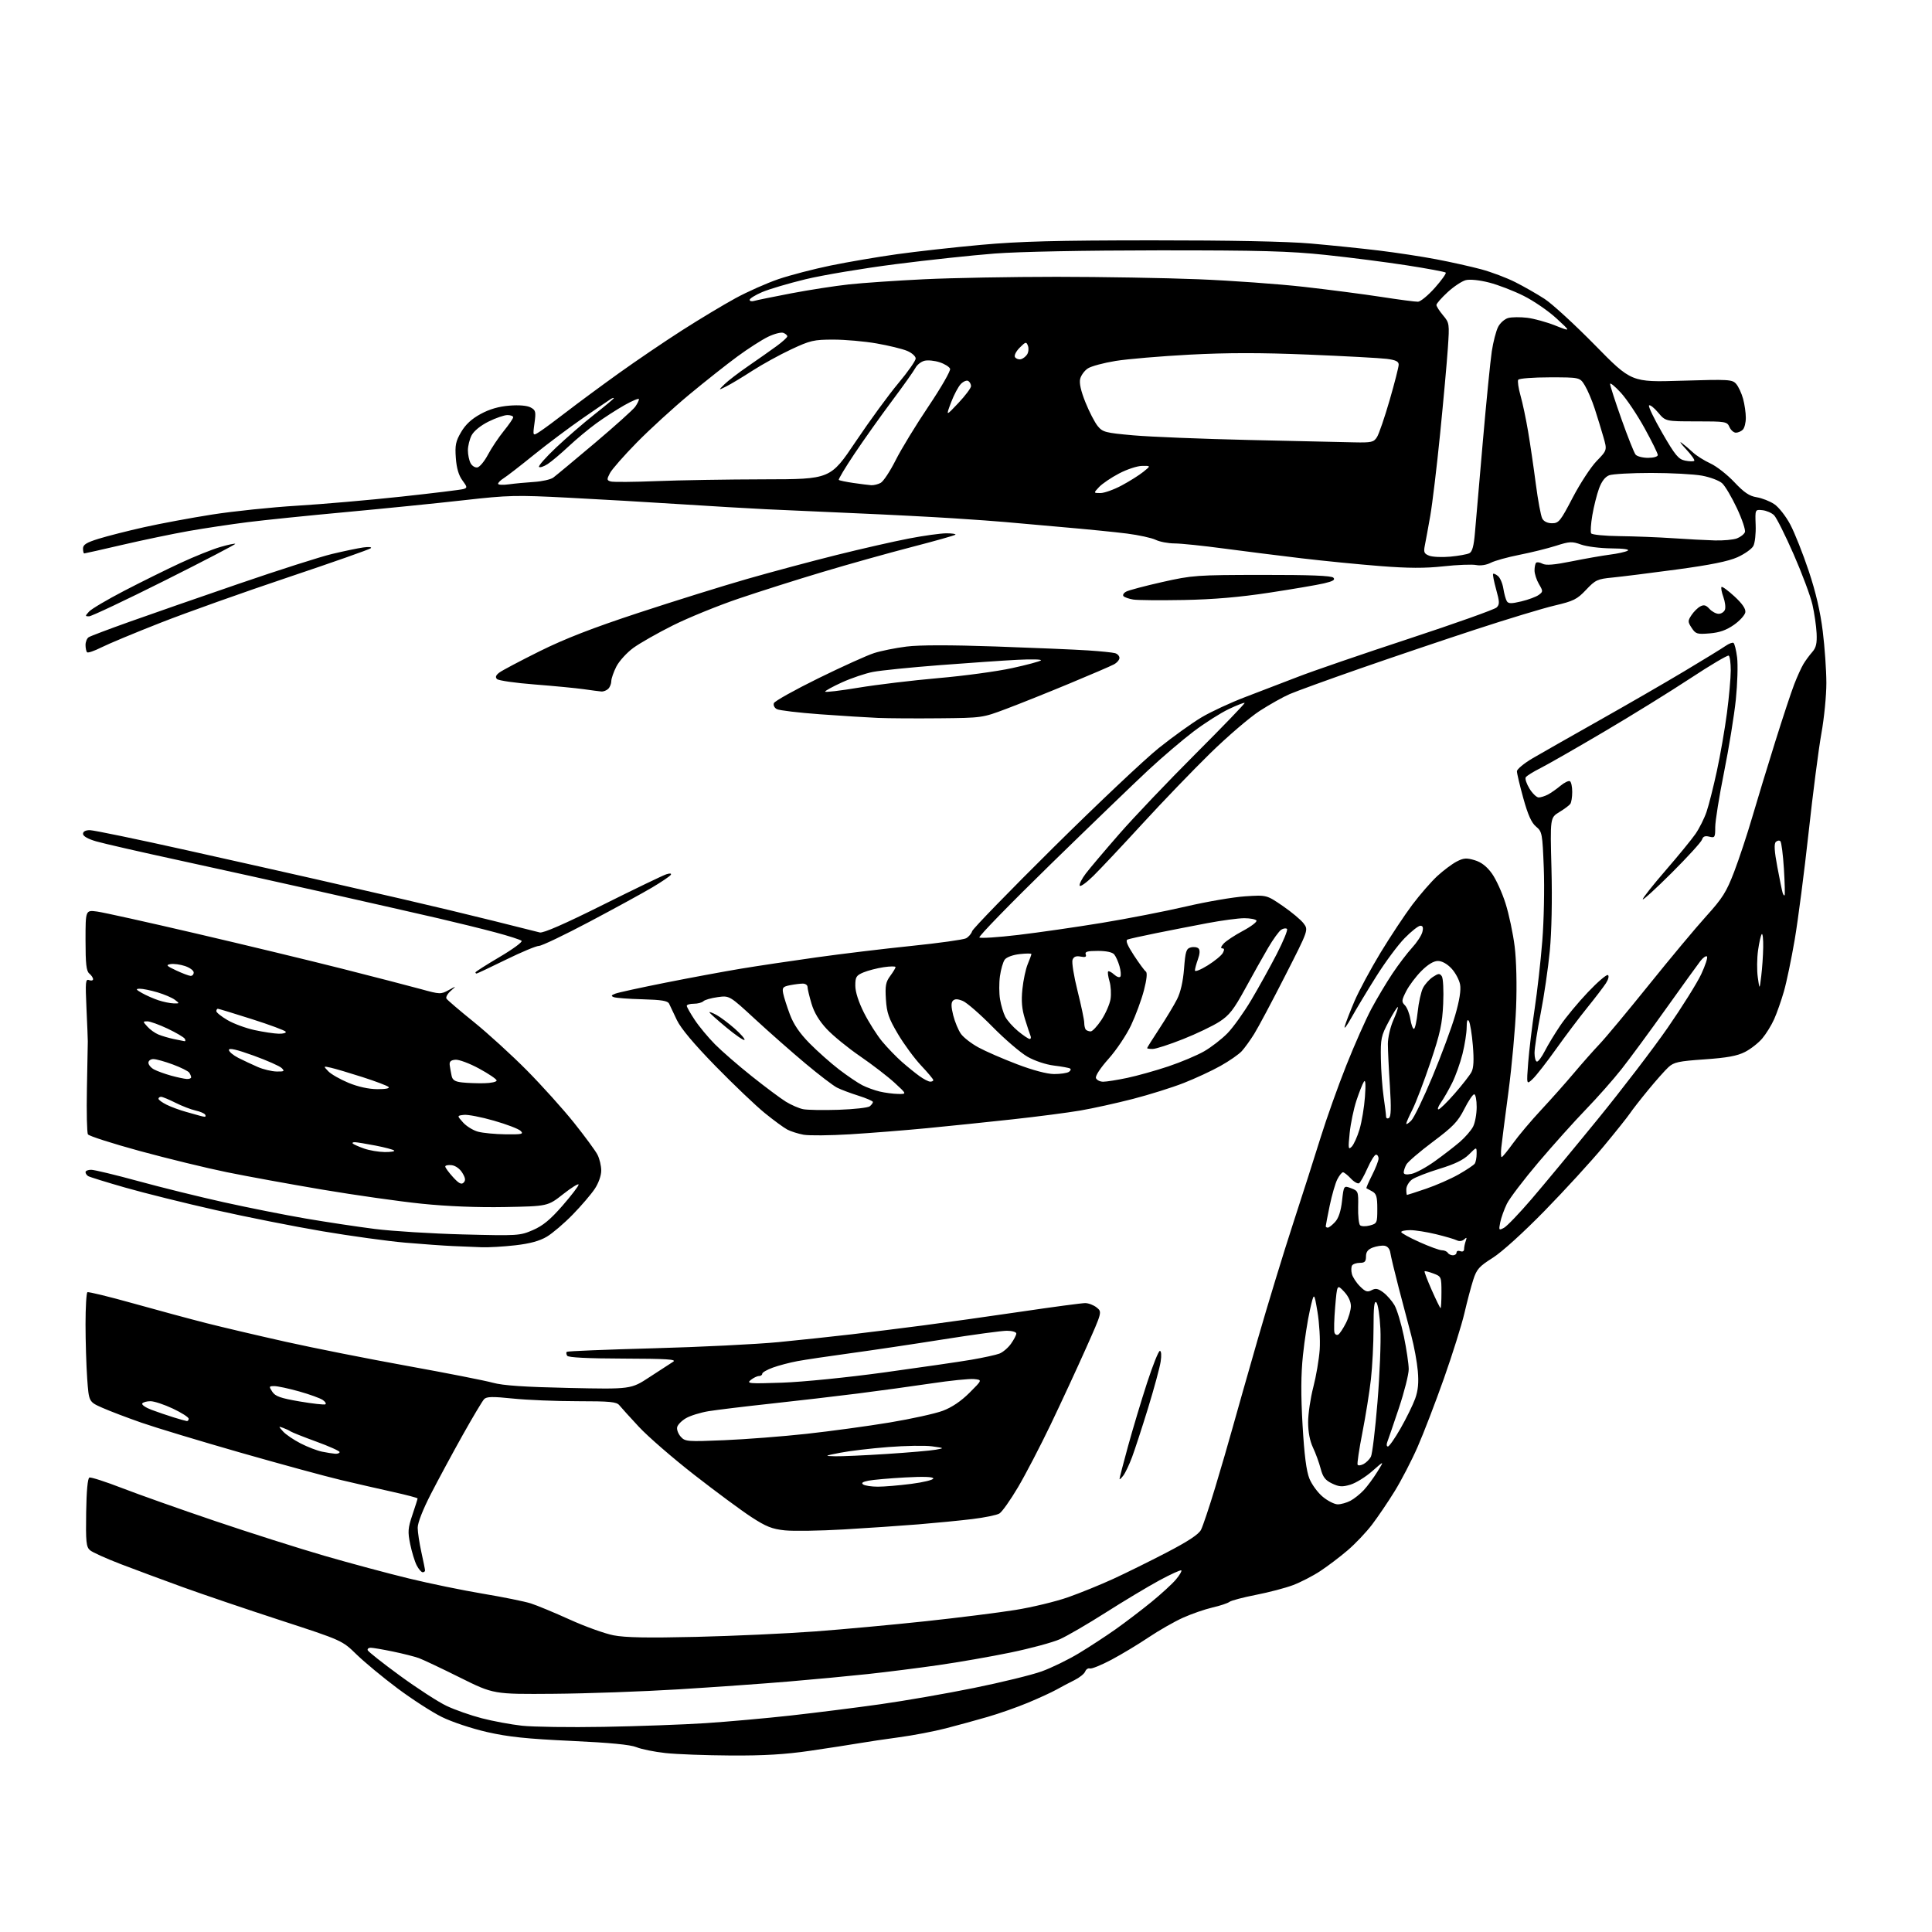 <?xml version="1.0" encoding="UTF-8" standalone="no"?>
<svg 
  version="1.1" 
  xmlns="http://www.w3.org/2000/svg" 
  xmlns:xlink="http://www.w3.org/1999/xlink" 
  xmlns:svg="http://www.w3.org/2000/svg"
  xmlns:rdf="http://www.w3.org/1999/02/22-rdf-syntax-ns#"
  xmlns:cc="http://creativecommons.org/ns#"
  xmlns:dc="http://purl.org/dc/elements/1.1/"
  viewBox="0 0 768 768"
  width="768"
  height="768"
>
<style>svg {background-color: white; }</style>"
<path stroke="none" fill="black" fill-rule="evenodd" d="M290.50,697.84C280.60,697.78 268.90,697.35 264.50,696.86C260.10,696.38 254.93,695.33 253.00,694.53C250.61,693.54 242.36,692.74 227.00,692.03C209.47,691.22 202.10,690.45 193.62,688.52C187.52,687.13 179.62,684.50 175.62,682.52C171.70,680.58 163.78,675.46 158.00,671.14C152.22,666.82 144.91,660.76 141.75,657.69C136.01,652.09 136.01,652.09 111.45,644.08C97.95,639.68 80.51,633.76 72.70,630.93C64.89,628.10 53.78,623.97 48.00,621.76C42.22,619.54 36.72,617.06 35.77,616.23C34.27,614.93 34.07,612.94 34.25,601.24C34.38,592.67 34.85,587.61 35.54,587.35C36.14,587.12 42.00,589.01 48.56,591.55C55.13,594.09 71.75,599.98 85.50,604.63C99.25,609.29 118.83,615.51 129.00,618.46C139.18,621.41 154.25,625.46 162.50,627.46C170.75,629.47 184.03,632.20 192.01,633.53C199.99,634.86 208.54,636.60 211.01,637.38C213.48,638.17 220.45,641.07 226.50,643.81C232.55,646.56 240.37,649.37 243.87,650.06C248.54,650.97 257.37,651.14 276.87,650.68C291.52,650.33 312.73,649.36 324.00,648.52C335.27,647.68 355.07,645.85 368.00,644.46C380.93,643.07 396.94,641.06 403.58,639.99C410.23,638.93 419.68,636.65 424.58,634.93C429.49,633.20 437.55,629.92 442.51,627.64C447.46,625.37 457.05,620.63 463.80,617.12C472.33,612.68 476.50,609.93 477.42,608.12C478.16,606.68 480.67,599.20 483.00,591.50C485.33,583.80 488.47,573.00 489.99,567.50C491.51,562.00 495.99,546.25 499.94,532.50C503.89,518.75 510.21,498.05 513.98,486.50C517.75,474.95 522.72,459.43 525.02,452.00C527.33,444.57 531.90,431.75 535.18,423.50C538.46,415.25 542.95,405.12 545.16,401.00C547.37,396.88 551.13,390.57 553.52,387.00C555.90,383.43 559.42,378.81 561.32,376.74C563.23,374.67 565.07,371.86 565.41,370.49C565.86,368.71 565.63,368.00 564.61,368.00C563.82,368.00 561.00,370.23 558.34,372.95C555.68,375.67 550.59,382.53 547.04,388.20C543.48,393.86 539.07,401.20 537.23,404.50C535.39,407.80 534.19,409.38 534.55,408.00C534.92,406.62 536.66,402.12 538.42,398.00C540.19,393.88 544.85,385.20 548.77,378.73C552.70,372.26 558.40,363.67 561.43,359.63C564.47,355.60 568.94,350.47 571.36,348.23C573.79,346.00 577.25,343.41 579.05,342.48C581.80,341.05 582.95,340.97 586.19,341.94C588.84,342.73 591.00,344.39 593.04,347.21C594.67,349.47 597.13,354.84 598.48,359.14C599.84,363.44 601.47,371.13 602.10,376.23C602.79,381.79 603.02,391.50 602.67,400.50C602.35,408.75 600.98,423.82 599.63,434.00C598.27,444.18 596.99,454.19 596.78,456.25C596.57,458.31 596.65,459.99 596.95,459.97C597.25,459.96 599.30,457.45 601.50,454.40C603.70,451.35 608.72,445.40 612.66,441.18C616.60,436.95 622.47,430.35 625.71,426.50C628.95,422.65 633.53,417.48 635.89,415.00C638.25,412.52 647.05,401.95 655.46,391.50C663.86,381.05 674.12,368.76 678.26,364.19C684.73,357.04 686.28,354.58 689.35,346.57C691.31,341.44 694.54,331.68 696.53,324.88C698.52,318.07 702.62,304.62 705.63,295.00C708.64,285.38 712.06,275.02 713.24,272.00C714.41,268.98 716.04,265.38 716.87,264.00C717.69,262.62 719.27,260.48 720.37,259.23C721.93,257.47 722.32,255.79 722.13,251.73C721.99,248.85 721.24,243.73 720.47,240.34C719.70,236.95 716.34,227.95 713.00,220.34C709.67,212.73 706.16,205.74 705.22,204.81C704.27,203.88 702.19,202.98 700.59,202.81C697.67,202.50 697.67,202.50 697.90,208.69C698.03,212.09 697.62,215.85 696.98,217.03C696.35,218.22 693.50,220.23 690.66,221.51C687.02,223.14 679.89,224.58 666.50,226.39C656.05,227.80 644.58,229.23 641.00,229.58C634.99,230.16 634.20,230.53 630.49,234.46C626.93,238.24 625.53,238.94 617.99,240.71C613.32,241.81 599.15,246.10 586.50,250.25C573.85,254.39 553.15,261.39 540.50,265.80C527.85,270.21 515.34,274.76 512.69,275.90C510.05,277.04 504.67,280.06 500.74,282.60C496.81,285.14 488.00,292.69 481.17,299.36C474.34,306.04 462.21,318.63 454.23,327.34C446.24,336.05 437.42,345.43 434.63,348.18C431.84,350.92 429.39,352.67 429.18,352.05C428.98,351.44 430.08,349.26 431.64,347.22C433.19,345.17 439.18,338.10 444.94,331.50C450.70,324.90 464.35,310.56 475.27,299.64C486.19,288.72 494.96,279.62 494.76,279.42C494.55,279.22 491.71,280.32 488.44,281.88C485.18,283.43 478.90,287.42 474.50,290.75C470.10,294.08 462.00,300.98 456.50,306.10C451.00,311.21 433.47,328.12 417.54,343.66C401.62,359.20 388.92,372.25 389.32,372.66C389.73,373.06 396.68,372.61 404.78,371.65C412.88,370.69 427.82,368.53 438.00,366.86C448.18,365.19 463.25,362.25 471.50,360.33C479.75,358.41 490.33,356.60 495.00,356.30C503.51,355.75 503.51,355.75 509.90,360.13C513.41,362.53 517.16,365.67 518.22,367.09C520.15,369.68 520.15,369.68 510.76,388.09C505.60,398.22 500.11,408.52 498.56,411.00C497.02,413.48 494.80,416.55 493.63,417.84C492.46,419.12 488.66,421.76 485.19,423.70C481.73,425.65 475.13,428.71 470.54,430.51C465.95,432.31 456.87,435.16 450.35,436.84C443.83,438.52 434.43,440.60 429.45,441.45C424.48,442.30 412.33,443.88 402.45,444.96C392.58,446.04 377.30,447.62 368.50,448.47C359.70,449.32 345.93,450.41 337.90,450.90C329.88,451.39 321.55,451.46 319.40,451.07C317.26,450.67 314.38,449.76 313.00,449.04C311.62,448.32 307.57,445.35 304.00,442.45C300.43,439.55 291.64,431.17 284.47,423.84C275.87,415.03 270.64,408.80 269.07,405.50C267.76,402.75 266.37,399.82 265.99,399.00C265.45,397.84 263.02,397.44 255.39,397.23C249.95,397.09 244.82,396.71 244.00,396.38C242.82,395.92 242.94,395.63 244.60,394.99C245.75,394.54 254.75,392.58 264.60,390.62C274.44,388.66 287.90,386.17 294.50,385.07C301.10,383.98 314.62,381.95 324.54,380.57C334.46,379.18 351.48,377.13 362.37,376.01C373.26,374.89 383.00,373.53 384.02,372.99C385.03,372.45 386.13,371.17 386.45,370.14C386.78,369.12 401.32,354.15 418.77,336.87C436.22,319.59 455.07,301.80 460.67,297.32C466.26,292.85 473.91,287.36 477.67,285.13C481.42,282.90 489.23,279.28 495.00,277.09C500.77,274.90 510.23,271.27 516.00,269.03C521.77,266.78 541.58,259.98 560.00,253.92C578.42,247.85 594.14,242.26 594.93,241.48C596.16,240.27 596.13,239.30 594.74,234.30C593.86,231.13 593.32,228.35 593.54,228.12C593.77,227.90 594.64,228.29 595.48,228.99C596.33,229.69 597.29,231.94 597.61,233.99C597.94,236.04 598.56,238.29 598.99,238.99C599.62,240.00 600.79,240.01 604.81,239.05C607.57,238.38 610.66,237.23 611.67,236.49C613.42,235.21 613.43,235.02 611.75,232.17C610.79,230.53 610.00,228.10 610.00,226.76C610.00,225.43 610.28,224.05 610.63,223.70C610.98,223.35 612.12,223.53 613.17,224.09C614.53,224.82 617.80,224.55 624.78,223.14C630.13,222.06 636.98,220.86 640.00,220.47C643.02,220.09 646.17,219.39 647.00,218.92C647.93,218.38 645.48,218.03 640.50,217.99C636.10,217.95 630.70,217.26 628.50,216.47C624.88,215.17 623.93,215.22 618.50,216.96C615.20,218.01 608.67,219.63 604.00,220.55C599.33,221.47 594.20,222.89 592.61,223.71C590.90,224.59 588.53,224.96 586.79,224.61C585.18,224.29 579.34,224.51 573.82,225.12C566.37,225.93 559.85,225.90 548.64,225.02C540.31,224.37 526.30,222.99 517.50,221.95C508.70,220.90 494.75,219.15 486.50,218.05C478.25,216.94 469.43,216.03 466.90,216.02C464.38,216.01 461.00,215.37 459.40,214.59C457.81,213.82 452.68,212.70 448.00,212.10C443.32,211.50 431.62,210.34 422.00,209.51C412.38,208.68 402.25,207.78 399.50,207.51C396.75,207.24 387.52,206.58 379.00,206.03C370.48,205.48 352.93,204.57 340.00,204.02C327.07,203.46 311.10,202.75 304.50,202.43C297.90,202.11 282.60,201.21 270.50,200.43C258.40,199.65 238.38,198.48 226.00,197.85C205.06,196.77 202.18,196.84 184.50,198.83C174.05,200.01 153.12,202.12 138.00,203.52C122.88,204.91 105.10,206.73 98.50,207.56C91.90,208.39 81.33,209.98 75.00,211.09C68.67,212.21 56.85,214.67 48.73,216.56C40.61,218.45 33.75,220.00 33.48,220.00C33.22,220.00 33.00,219.12 33.00,218.04C33.00,216.51 34.37,215.66 39.29,214.14C42.75,213.07 50.85,211.01 57.29,209.57C63.72,208.13 75.92,205.86 84.38,204.53C92.85,203.21 108.04,201.63 118.14,201.02C128.24,200.41 146.85,198.79 159.50,197.42C172.15,196.05 183.28,194.69 184.23,194.40C185.82,193.92 185.79,193.63 183.80,190.94C182.33,188.95 181.49,186.08 181.20,182.04C180.83,176.99 181.15,175.42 183.31,171.74C185.05,168.76 187.48,166.51 191.04,164.58C194.55,162.66 198.23,161.59 202.45,161.25C206.32,160.94 209.52,161.21 210.92,161.96C212.96,163.05 213.10,163.63 212.46,168.27C211.76,173.39 211.76,173.39 214.63,171.53C216.21,170.51 221.10,166.89 225.50,163.49C229.90,160.10 239.12,153.29 246.00,148.36C252.88,143.43 264.18,135.76 271.12,131.32C278.06,126.88 287.63,121.13 292.38,118.54C297.13,115.95 304.82,112.54 309.47,110.95C314.13,109.37 323.46,106.94 330.22,105.55C336.97,104.16 348.80,102.14 356.50,101.06C364.20,99.98 379.27,98.30 390.00,97.33C405.36,95.94 419.80,95.56 458.00,95.54C489.05,95.53 511.72,95.98 521.00,96.80C528.98,97.50 541.12,98.74 548.00,99.57C554.88,100.40 565.23,101.98 571.00,103.08C576.77,104.18 584.78,105.97 588.80,107.05C592.81,108.13 598.89,110.42 602.30,112.14C605.71,113.85 610.98,116.86 614.00,118.82C617.02,120.78 626.02,129.04 634.00,137.17C648.50,151.96 648.50,151.96 668.50,151.34C687.28,150.77 688.60,150.84 690.15,152.61C691.06,153.65 692.29,156.30 692.90,158.50C693.50,160.70 693.99,164.10 693.99,166.05C694.00,168.00 693.46,170.14 692.80,170.80C692.14,171.46 690.90,172.00 690.04,172.00C689.18,172.00 688.03,170.99 687.49,169.75C686.54,167.59 685.99,167.50 674.29,167.50C662.08,167.50 662.08,167.50 659.14,164.00C657.52,162.07 655.89,160.80 655.52,161.16C655.14,161.53 657.52,166.47 660.80,172.15C665.92,181.01 667.20,182.56 669.85,183.10C671.54,183.45 673.18,183.48 673.49,183.18C673.79,182.88 672.34,180.82 670.27,178.61C668.20,176.40 667.39,175.25 668.49,176.05C669.58,176.85 671.61,178.56 672.99,179.86C674.37,181.15 677.48,183.11 679.90,184.22C682.32,185.32 686.59,188.66 689.40,191.64C693.30,195.78 695.39,197.20 698.30,197.66C700.40,198.00 703.55,199.23 705.30,200.41C707.07,201.58 709.92,205.22 711.67,208.52C713.41,211.81 716.70,220.10 718.99,226.95C721.81,235.39 723.60,243.10 724.57,250.91C725.36,257.24 726.00,266.49 726.01,271.46C726.02,276.43 725.13,285.45 724.04,291.50C722.95,297.55 720.65,315.32 718.94,331.00C717.22,346.68 714.74,365.80 713.43,373.50C712.11,381.20 710.18,390.47 709.13,394.10C708.09,397.73 706.35,402.68 705.27,405.10C704.20,407.52 702.06,410.98 700.53,412.79C699.00,414.61 695.90,417.03 693.64,418.18C690.57,419.75 686.53,420.49 677.62,421.11C667.25,421.83 665.38,422.23 663.23,424.22C661.87,425.47 658.22,429.58 655.13,433.35C652.03,437.12 648.78,441.30 647.89,442.64C647.00,443.98 642.28,449.90 637.39,455.79C632.50,461.68 621.99,473.15 614.04,481.29C605.58,489.95 597.02,497.71 593.39,500.00C588.00,503.40 586.99,504.53 585.65,508.71C584.80,511.34 583.21,517.33 582.13,522.00C581.04,526.67 577.38,538.35 573.99,547.94C570.60,557.53 565.88,569.81 563.50,575.22C561.12,580.64 557.02,588.54 554.40,592.78C551.78,597.03 547.74,602.99 545.42,606.04C543.10,609.09 538.73,613.70 535.70,616.28C532.68,618.87 527.79,622.57 524.85,624.51C521.91,626.45 517.02,628.97 514.00,630.11C510.98,631.25 504.33,633.00 499.22,633.99C494.12,634.99 489.39,636.24 488.72,636.77C488.05,637.30 485.02,638.31 482.00,639.00C478.98,639.70 473.71,641.52 470.30,643.05C466.89,644.58 460.72,648.10 456.59,650.87C452.46,653.65 445.79,657.66 441.78,659.79C437.76,661.92 433.92,663.47 433.24,663.25C432.56,663.02 431.72,663.56 431.38,664.45C431.04,665.34 429.13,666.88 427.13,667.87C425.13,668.85 421.93,670.55 420.00,671.63C418.07,672.71 412.93,675.07 408.57,676.88C404.22,678.69 397.02,681.22 392.57,682.50C388.13,683.79 380.68,685.83 376.00,687.04C371.32,688.25 363.00,689.84 357.50,690.58C352.00,691.32 344.80,692.39 341.50,692.96C338.20,693.53 329.43,694.88 322.00,695.97C312.12,697.41 303.67,697.92 290.50,697.84zM240.00,686.45C253.47,686.22 271.70,685.55 280.50,684.98C289.30,684.40 304.60,683.03 314.50,681.93C324.40,680.82 340.34,678.82 349.91,677.47C359.49,676.12 376.25,673.21 387.15,670.99C398.06,668.78 410.18,665.81 414.09,664.40C418.00,662.99 424.64,659.75 428.85,657.21C433.06,654.67 439.65,650.36 443.50,647.64C447.35,644.91 453.71,640.07 457.64,636.87C461.56,633.67 465.97,629.64 467.43,627.90C468.89,626.17 469.86,624.53 469.59,624.26C469.32,623.99 465.36,625.79 460.80,628.26C456.23,630.74 446.65,636.49 439.50,641.04C432.35,645.59 424.16,650.35 421.30,651.62C418.44,652.89 409.67,655.26 401.80,656.89C393.94,658.52 380.98,660.78 373.00,661.92C365.02,663.07 352.43,664.66 345.00,665.46C337.57,666.26 323.40,667.60 313.50,668.43C303.60,669.27 283.90,670.66 269.73,671.54C255.55,672.41 233.21,673.21 220.08,673.31C196.21,673.50 196.21,673.50 182.86,666.86C175.51,663.20 168.15,659.72 166.50,659.12C164.85,658.52 160.21,657.34 156.18,656.51C152.16,655.68 148.19,655.00 147.35,655.00C146.52,655.00 145.98,655.45 146.17,655.99C146.35,656.54 152.12,661.10 159.00,666.13C165.88,671.15 174.20,676.55 177.50,678.11C180.80,679.68 187.10,681.89 191.50,683.03C195.90,684.18 203.10,685.51 207.50,686.00C211.90,686.48 226.53,686.69 240.00,686.45zM168.03,625.00C167.49,625.00 166.42,623.76 165.64,622.25C164.86,620.74 163.71,616.96 163.07,613.86C162.04,608.89 162.15,607.50 163.95,602.14C165.08,598.80 166.00,595.88 166.00,595.65C166.00,595.43 161.61,594.27 156.25,593.08C150.89,591.90 141.55,589.75 135.50,588.32C129.45,586.89 111.45,581.98 95.50,577.42C79.55,572.85 61.88,567.51 56.23,565.54C50.58,563.57 43.57,560.90 40.64,559.60C35.32,557.25 35.32,557.25 34.66,547.97C34.30,542.87 34.00,533.16 34.00,526.41C34.00,519.65 34.34,513.92 34.75,513.68C35.16,513.43 43.38,515.44 53.00,518.13C62.62,520.82 75.67,524.35 82.00,525.96C88.33,527.57 102.50,530.90 113.50,533.36C124.50,535.82 146.30,540.15 161.95,542.98C177.60,545.81 192.90,548.82 195.95,549.67C199.94,550.77 208.45,551.35 226.17,551.73C250.83,552.26 250.83,552.26 258.26,547.38C262.35,544.70 266.55,541.96 267.60,541.31C269.11,540.36 265.01,540.11 247.81,540.06C233.59,540.02 225.89,539.63 225.46,538.93C225.10,538.35 225.02,537.64 225.29,537.37C225.57,537.10 241.02,536.47 259.64,535.97C278.26,535.47 300.70,534.36 309.50,533.51C318.30,532.65 331.35,531.26 338.50,530.42C345.65,529.58 358.48,527.98 367.00,526.87C375.52,525.76 392.95,523.31 405.73,521.43C418.50,519.54 430.04,518.00 431.37,518.00C432.69,518.00 434.76,518.79 435.95,519.76C438.13,521.52 438.13,521.52 431.67,536.01C428.12,543.98 421.82,557.58 417.67,566.24C413.52,574.89 407.67,586.14 404.65,591.24C401.64,596.33 398.32,601.01 397.28,601.64C396.23,602.27 391.36,603.27 386.44,603.86C381.52,604.46 371.88,605.40 365.00,605.96C358.12,606.52 344.77,607.43 335.32,607.98C325.87,608.53 315.36,608.69 311.96,608.34C306.90,607.81 304.50,606.85 298.63,603.02C294.70,600.46 284.51,592.92 275.99,586.28C267.47,579.64 257.57,571.06 254.00,567.22C250.43,563.38 246.92,559.51 246.21,558.62C245.12,557.25 242.53,557.00 229.57,557.00C221.12,557.00 209.59,556.53 203.95,555.95C195.73,555.10 193.43,555.15 192.43,556.20C191.75,556.91 187.91,563.35 183.90,570.50C179.90,577.65 174.23,588.15 171.31,593.83C168.09,600.09 166.01,605.40 166.04,607.33C166.05,609.07 166.71,613.42 167.50,617.00C168.29,620.58 168.95,623.84 168.96,624.25C168.98,624.66 168.56,625.00 168.03,625.00zM531.78,598.00C533.05,598.00 535.31,597.37 536.80,596.59C538.28,595.81 540.68,593.90 542.13,592.34C543.58,590.78 546.01,587.49 547.53,585.03C550.30,580.57 550.30,580.57 545.50,584.79C542.87,587.11 538.96,589.53 536.82,590.17C533.59,591.14 532.35,591.06 529.51,589.71C526.82,588.42 525.86,587.18 524.98,583.79C524.36,581.43 522.99,577.67 521.93,575.43C520.69,572.82 520.00,569.22 520.00,565.34C520.00,562.03 520.93,555.76 522.06,551.41C523.19,547.06 524.33,540.35 524.60,536.50C524.86,532.65 524.46,525.90 523.72,521.50C522.37,513.50 522.37,513.50 520.72,520.72C519.81,524.69 518.56,532.80 517.94,538.74C517.14,546.40 517.09,554.48 517.79,566.52C518.48,578.39 519.30,584.79 520.51,587.77C521.46,590.13 523.86,593.39 525.85,595.02C527.83,596.66 530.50,598.00 531.78,598.00zM348.93,590.98C351.37,590.99 357.33,590.49 362.18,589.87C367.03,589.25 371.00,588.28 371.00,587.72C371.00,587.04 367.15,586.90 359.75,587.31C353.56,587.65 347.00,588.23 345.17,588.60C342.83,589.08 342.24,589.53 343.17,590.13C343.90,590.59 346.49,590.98 348.93,590.98zM446.53,586.56C445.72,587.63 445.05,588.24 445.03,587.92C445.01,587.60 446.53,581.75 448.40,574.92C450.28,568.09 453.68,556.76 455.96,549.75C458.24,542.74 460.54,537.00 461.06,537.00C461.63,537.00 461.76,538.76 461.38,541.25C461.03,543.59 458.78,551.88 456.39,559.68C453.99,567.47 451.12,576.27 450.01,579.24C448.91,582.20 447.34,585.49 446.53,586.56zM542.04,581.98C543.09,581.42 544.40,580.12 544.95,579.09C545.50,578.07 546.68,568.29 547.57,557.36C548.47,546.44 548.99,533.31 548.73,528.19C548.48,523.06 547.76,518.36 547.14,517.74C546.29,516.89 546.00,519.45 546.00,527.84C546.00,534.02 545.53,543.22 544.96,548.29C544.39,553.36 542.86,562.90 541.57,569.50C540.27,576.10 539.42,581.84 539.67,582.25C539.92,582.67 540.98,582.54 542.04,581.98zM332.00,578.89C334.48,578.95 343.70,578.54 352.50,577.97C361.30,577.40 370.07,576.64 372.00,576.28C375.49,575.64 375.49,575.64 370.50,574.94C367.75,574.56 359.88,574.69 353.00,575.23C346.12,575.77 337.57,576.78 334.00,577.49C327.59,578.75 327.56,578.77 332.00,578.89zM133.25,577.89C134.21,577.95 135.00,577.65 135.00,577.22C135.00,576.79 130.84,574.92 125.75,573.07C120.66,571.21 116.05,569.38 115.50,569.00C114.95,568.62 113.63,568.00 112.56,567.61C110.63,566.92 110.63,566.93 112.56,569.07C113.63,570.25 116.75,572.37 119.50,573.78C122.25,575.19 126.08,576.67 128.00,577.06C129.93,577.45 132.29,577.82 133.25,577.89zM551.71,575.00C552.23,575.00 554.51,571.74 556.78,567.75C559.06,563.76 561.65,558.48 562.55,556.00C563.71,552.76 564.01,549.68 563.60,544.99C563.29,541.41 562.13,535.11 561.03,530.99C559.92,526.87 557.68,518.33 556.03,512.00C554.39,505.68 552.88,499.38 552.68,498.00C552.45,496.44 551.57,495.39 550.34,495.20C549.26,495.04 547.16,495.37 545.68,495.93C543.75,496.67 543.00,497.66 543.00,499.48C543.00,501.49 542.50,502.00 540.56,502.00C539.22,502.00 537.82,502.48 537.46,503.06C537.11,503.64 537.07,505.14 537.39,506.40C537.70,507.66 539.14,509.87 540.59,511.32C542.76,513.49 543.58,513.76 545.24,512.87C546.83,512.02 547.80,512.21 549.87,513.75C551.32,514.83 553.32,517.11 554.32,518.82C555.32,520.53 557.00,526.11 558.06,531.21C559.11,536.32 559.98,542.20 559.99,544.27C559.99,546.34 558.23,553.31 556.07,559.77C553.91,566.22 551.84,572.29 551.46,573.25C551.09,574.21 551.20,575.00 551.71,575.00zM287.97,572.50C296.51,572.14 311.24,571.00 320.71,569.96C330.18,568.92 344.98,566.90 353.60,565.47C362.23,564.04 371.75,561.94 374.77,560.81C378.37,559.46 382.01,557.01 385.38,553.65C390.50,548.54 390.50,548.54 387.21,548.20C385.40,548.02 377.75,548.79 370.21,549.93C362.67,551.06 349.52,552.86 341.00,553.94C332.48,555.02 316.95,556.83 306.50,557.96C296.05,559.09 284.87,560.45 281.66,560.97C278.44,561.50 274.39,562.75 272.66,563.77C270.93,564.78 269.35,566.40 269.17,567.38C268.98,568.35 269.64,570.05 270.64,571.15C272.35,573.05 273.27,573.12 287.97,572.50zM74.25,564.90C74.66,564.96 75.00,564.53 75.00,563.96C75.00,563.38 72.19,561.58 68.75,559.96C65.31,558.33 61.29,557.00 59.81,557.00C58.33,557.00 56.86,557.41 56.55,557.91C56.24,558.42 57.90,559.55 60.24,560.43C62.58,561.31 66.53,562.65 69.00,563.42C71.47,564.18 73.84,564.85 74.25,564.90zM129.32,558.24C129.78,557.99 129.33,557.22 128.32,556.52C127.32,555.82 123.10,554.29 118.94,553.12C114.78,551.95 110.33,551.00 109.06,551.00C106.90,551.00 106.85,551.14 108.25,553.25C109.45,555.07 111.53,555.80 119.12,557.10C124.28,557.98 128.87,558.49 129.32,558.24zM311.00,549.63C319.21,549.34 336.77,547.58 351.50,545.56C365.80,543.59 381.38,541.33 386.13,540.52C390.88,539.70 395.89,538.61 397.26,538.09C398.64,537.57 400.72,535.80 401.88,534.17C403.05,532.53 404.00,530.70 404.00,530.10C404.00,529.49 402.31,529.00 400.25,529.00C398.19,529.00 386.82,530.54 375.00,532.42C363.17,534.30 346.52,536.78 338.00,537.94C329.48,539.10 320.02,540.51 317.00,541.07C313.98,541.63 309.59,542.78 307.25,543.63C304.91,544.47 303.00,545.58 303.00,546.08C303.00,546.59 302.41,547.00 301.69,547.00C300.97,547.00 299.51,547.70 298.44,548.56C296.67,549.99 297.74,550.08 311.00,549.63zM532.01,530.50C532.57,530.15 533.92,528.11 535.01,525.97C536.11,523.83 537.00,520.78 537.00,519.19C537.00,517.40 535.95,515.18 534.26,513.40C531.52,510.50 531.52,510.50 530.75,519.50C530.33,524.45 530.21,529.09 530.49,529.81C530.76,530.54 531.45,530.84 532.01,530.50zM572.65,520.00C572.84,520.00 573.00,517.17 573.00,513.72C573.00,507.58 572.93,507.41 569.82,506.24C568.06,505.58 566.48,505.18 566.30,505.36C566.12,505.54 567.40,508.91 569.14,512.84C570.88,516.78 572.46,520.00 572.65,520.00zM577.56,499.00C578.35,499.00 579.00,498.50 579.00,497.89C579.00,497.28 579.67,497.05 580.50,497.36C581.39,497.70 582.00,497.37 582.00,496.55C582.00,495.79 582.29,494.34 582.65,493.33C583.16,491.88 583.03,491.75 582.02,492.68C581.26,493.38 580.08,493.53 579.12,493.05C578.23,492.60 574.50,491.51 570.84,490.62C567.17,489.73 562.56,489.00 560.59,489.00C558.61,489.00 557.00,489.34 557.00,489.75C557.00,490.16 560.26,491.96 564.25,493.75C568.24,495.54 572.26,497.01 573.19,497.00C574.12,497.00 575.16,497.45 575.50,498.00C575.84,498.55 576.77,499.00 577.56,499.00zM191.50,495.80C188.75,495.70 183.57,495.49 180.00,495.33C176.43,495.18 167.88,494.56 161.00,493.97C154.12,493.37 139.35,491.33 128.16,489.44C116.97,487.55 97.85,483.75 85.66,481.01C73.47,478.26 57.33,474.25 49.79,472.09C42.24,469.93 35.61,467.87 35.04,467.52C34.47,467.17 34.00,466.46 34.00,465.94C34.00,465.42 35.01,465.00 36.25,465.01C37.49,465.01 45.92,467.04 55.00,469.52C64.08,472.01 79.38,475.79 89.00,477.92C98.62,480.06 113.25,482.97 121.50,484.38C129.75,485.79 142.12,487.66 149.00,488.53C155.88,489.40 171.62,490.38 184.00,490.70C205.89,491.26 206.64,491.22 211.81,488.99C215.79,487.27 218.73,484.85 223.56,479.32C227.10,475.26 230.00,471.47 230.00,470.90C230.00,470.33 227.24,472.03 223.87,474.68C217.75,479.50 217.75,479.50 200.69,479.82C189.75,480.02 177.88,479.55 167.57,478.49C158.73,477.58 140.98,475.06 128.13,472.89C115.27,470.72 98.17,467.60 90.13,465.96C82.08,464.32 66.54,460.53 55.59,457.55C44.65,454.56 35.36,451.58 34.96,450.93C34.55,450.28 34.37,442.04 34.55,432.62C34.73,423.21 34.89,414.82 34.90,414.00C34.91,413.18 34.67,407.21 34.37,400.75C33.89,390.29 34.00,389.06 35.41,389.61C36.29,389.94 37.00,389.77 37.00,389.23C37.00,388.69 36.33,387.68 35.50,387.00C34.32,386.02 34.00,383.20 34.00,373.74C34.00,361.73 34.00,361.73 38.64,362.36C41.20,362.71 58.86,366.63 77.89,371.07C96.93,375.50 123.07,381.81 136.00,385.08C148.93,388.36 163.02,392.01 167.32,393.19C174.84,395.27 175.25,395.29 178.32,393.60C181.50,391.85 181.50,391.85 179.17,393.90C177.89,395.02 177.13,396.41 177.48,396.97C177.83,397.53 182.70,401.70 188.31,406.22C193.91,410.74 203.41,419.41 209.42,425.47C215.42,431.54 223.86,440.91 228.17,446.30C232.48,451.70 236.68,457.41 237.50,459.00C238.33,460.60 239.00,463.44 239.00,465.31C239.00,467.31 237.93,470.33 236.41,472.61C234.98,474.75 231.05,479.35 227.66,482.82C224.27,486.30 219.64,490.25 217.36,491.61C214.49,493.31 210.65,494.36 204.86,495.02C200.26,495.55 194.25,495.90 191.50,495.80zM597.85,488.08C599.03,487.45 603.94,482.33 608.76,476.71C613.58,471.10 625.41,456.82 635.05,445.00C644.69,433.18 657.24,416.77 662.94,408.54C668.64,400.31 674.64,390.73 676.27,387.24C677.90,383.75 678.93,380.59 678.55,380.22C678.17,379.84 677.00,380.65 675.94,382.01C674.88,383.38 668.72,391.92 662.25,400.99C655.79,410.06 647.84,420.86 644.58,424.99C641.33,429.12 634.96,436.32 630.43,441.00C625.90,445.68 617.43,455.12 611.59,462.00C605.76,468.88 600.10,476.31 599.01,478.52C597.93,480.74 596.74,484.05 596.37,485.89C595.74,489.07 595.81,489.17 597.85,488.08zM527.83,488.00C528.28,488.00 529.58,486.99 530.72,485.75C532.10,484.25 533.02,481.46 533.48,477.37C534.17,471.24 534.17,471.24 537.09,472.34C539.92,473.41 540.01,473.64 539.88,479.79C539.80,483.28 540.15,486.55 540.64,487.04C541.14,487.54 542.88,487.59 544.52,487.15C547.39,486.38 547.50,486.15 547.50,480.54C547.50,475.75 547.14,474.52 545.50,473.61C544.40,473.00 543.36,472.43 543.18,472.35C543.01,472.27 544.02,469.92 545.43,467.13C546.84,464.35 548.00,461.38 548.00,460.53C548.00,459.69 547.54,459.00 546.99,459.00C546.43,459.00 544.91,461.42 543.60,464.37C542.29,467.33 540.79,470.01 540.26,470.34C539.73,470.67 538.25,469.83 536.97,468.47C535.70,467.11 534.29,466.00 533.85,466.00C533.41,466.00 532.40,467.25 531.61,468.79C530.82,470.32 529.46,475.03 528.58,479.24C527.71,483.46 527.00,487.16 527.00,487.46C527.00,487.76 527.37,488.00 527.83,488.00zM559.32,475.00C559.50,475.00 562.91,473.89 566.88,472.54C570.86,471.19 576.68,468.63 579.81,466.86C582.94,465.08 585.83,463.15 586.23,462.57C586.64,461.98 586.98,460.23 586.98,458.67C587.00,455.85 587.00,455.85 583.94,458.91C581.78,461.07 578.30,462.76 572.20,464.62C567.43,466.08 562.52,467.99 561.29,468.88C560.07,469.77 559.05,471.51 559.03,472.75C559.01,473.99 559.15,475.00 559.32,475.00zM184.29,470.11C185.16,469.24 185.04,468.29 183.79,466.23C182.82,464.62 181.08,463.37 179.57,463.18C178.16,463.01 177.00,463.25 177.00,463.71C177.00,464.17 178.38,466.06 180.07,467.91C182.38,470.45 183.41,470.99 184.29,470.11zM561.12,466.63C562.84,466.28 567.00,464.02 570.37,461.60C573.74,459.19 578.22,455.73 580.32,453.92C582.42,452.10 584.79,449.38 585.57,447.86C586.36,446.34 587.00,442.83 587.00,440.05C587.00,437.27 586.56,435.00 586.01,435.00C585.47,435.00 583.69,437.65 582.06,440.89C579.54,445.87 577.62,447.87 569.57,453.89C564.34,457.81 559.60,461.88 559.03,462.94C558.46,464.00 558.00,465.40 558.00,466.06C558.00,466.86 559.02,467.05 561.12,466.63zM152.92,457.96C155.35,457.98 157.04,457.71 156.68,457.35C156.32,456.99 152.98,456.10 149.26,455.38C145.54,454.66 141.86,454.06 141.08,454.04C140.30,454.02 139.93,454.27 140.26,454.59C140.58,454.92 142.57,455.80 144.68,456.55C146.78,457.30 150.49,457.93 152.92,457.96zM537.32,455.83C538.15,454.99 539.56,451.88 540.44,448.91C541.33,445.93 542.30,440.12 542.59,436.00C542.95,430.96 542.81,428.99 542.16,430.00C541.62,430.82 540.29,434.20 539.20,437.50C538.11,440.80 536.90,446.61 536.51,450.42C535.88,456.59 535.97,457.18 537.32,455.83zM200.96,450.91C207.49,450.99 208.24,450.82 206.96,449.55C206.16,448.75 201.37,446.92 196.32,445.48C191.28,444.03 185.91,443.00 184.40,443.18C181.65,443.50 181.65,443.50 184.07,446.20C185.41,447.69 188.07,449.34 190.00,449.86C191.93,450.39 196.86,450.86 200.96,450.91zM560.98,445.46C562.07,444.38 565.87,436.51 569.42,427.99C572.98,419.47 577.04,408.49 578.46,403.59C580.18,397.64 580.82,393.56 580.40,391.32C580.05,389.48 578.52,386.62 576.98,384.98C575.27,383.15 573.19,382.00 571.60,382.00C569.90,382.00 567.62,383.38 565.04,385.96C562.86,388.14 560.15,391.75 559.00,393.99C557.13,397.66 557.08,398.22 558.46,399.60C559.31,400.45 560.28,402.91 560.63,405.07C560.97,407.23 561.61,409.00 562.05,409.00C562.48,409.00 563.16,405.96 563.55,402.25C563.93,398.54 564.88,394.27 565.65,392.76C566.41,391.25 568.20,389.26 569.61,388.34C571.80,386.90 572.31,386.87 573.14,388.08C573.68,388.87 573.92,393.73 573.69,399.00C573.33,406.98 572.52,410.71 568.61,422.33C566.05,429.93 562.84,438.35 561.48,441.04C560.12,443.73 559.00,446.27 559.00,446.69C559.00,447.10 559.89,446.55 560.98,445.46zM552.14,444.41C552.96,443.90 553.06,440.34 552.50,431.60C552.06,424.95 551.71,417.48 551.70,415.00C551.69,412.52 552.66,408.30 553.85,405.60C555.05,402.90 555.86,400.53 555.66,400.33C555.46,400.13 553.83,402.72 552.04,406.09C549.02,411.74 548.78,412.87 548.92,420.85C549.00,425.61 549.49,432.43 550.01,436.00C550.53,439.57 550.97,443.09 550.98,443.81C550.99,444.53 551.51,444.80 552.14,444.41zM81.31,443.92C81.75,443.96 81.86,443.58 81.55,443.08C81.23,442.57 79.52,441.84 77.74,441.45C75.96,441.07 72.38,439.68 69.78,438.38C67.19,437.07 64.60,436.00 64.03,436.00C63.46,436.00 63.00,436.35 63.00,436.77C63.00,437.20 64.46,438.27 66.25,439.15C68.04,440.04 71.53,441.32 74.00,442.00C76.47,442.68 78.95,443.38 79.50,443.54C80.05,443.71 80.86,443.88 81.31,443.92zM333.36,441.16C339.49,440.95 345.06,440.33 345.75,439.77C346.44,439.21 347.00,438.44 347.00,438.06C347.00,437.68 344.41,436.56 341.25,435.56C338.09,434.57 334.24,433.12 332.69,432.33C331.14,431.53 325.52,427.24 320.19,422.77C314.86,418.31 305.88,410.40 300.24,405.20C289.98,395.73 289.98,395.73 285.28,396.38C282.69,396.73 280.14,397.46 279.59,398.01C279.05,398.55 277.34,399.00 275.80,399.00C274.26,399.00 273.00,399.37 273.00,399.83C273.00,400.28 274.41,402.79 276.14,405.39C277.86,408.00 281.49,412.37 284.20,415.11C286.91,417.85 293.50,423.57 298.84,427.82C304.18,432.08 310.27,436.62 312.38,437.93C314.49,439.23 317.57,440.57 319.22,440.91C320.87,441.25 327.23,441.36 333.36,441.16zM571.81,441.00C572.33,441.00 575.22,438.19 578.22,434.75C581.23,431.31 584.25,427.45 584.93,426.16C585.80,424.51 585.96,421.39 585.48,415.55C585.10,411.00 584.39,406.65 583.91,405.89C583.32,404.95 583.03,405.79 583.02,408.44C583.01,410.60 582.27,415.33 581.37,418.94C580.47,422.55 578.62,427.75 577.24,430.50C575.87,433.25 573.87,436.74 572.80,438.25C571.74,439.76 571.29,441.00 571.81,441.00zM357.00,434.86C360.50,434.92 360.50,434.92 355.60,430.41C352.91,427.94 346.76,423.21 341.95,419.91C337.13,416.61 331.16,411.74 328.67,409.08C325.63,405.83 323.63,402.51 322.58,398.94C321.71,396.02 321.00,393.04 321.00,392.32C321.00,391.59 320.16,391.00 319.12,391.00C318.09,391.00 315.80,391.29 314.03,391.64C311.19,392.21 310.87,392.60 311.33,394.92C311.62,396.37 312.82,400.12 313.99,403.25C315.47,407.21 317.87,410.72 321.81,414.73C324.94,417.90 330.20,422.57 333.50,425.11C336.80,427.64 340.95,430.45 342.72,431.36C344.49,432.27 347.64,433.42 349.72,433.91C351.80,434.40 355.07,434.83 357.00,434.86zM149.95,432.96C153.28,432.98 155.03,432.64 154.45,432.08C153.93,431.58 149.22,429.80 144.00,428.13C138.78,426.46 133.15,424.79 131.50,424.43C128.50,423.76 128.50,423.76 130.50,425.85C131.60,427.00 135.20,429.06 138.50,430.43C142.30,432.00 146.50,432.93 149.95,432.96zM192.50,430.60C195.25,430.55 197.46,430.05 197.42,429.50C197.37,428.95 194.22,426.82 190.42,424.76C186.60,422.69 182.38,421.12 181.00,421.26C179.13,421.44 178.57,422.01 178.78,423.50C178.93,424.60 179.27,426.49 179.53,427.69C179.90,429.37 180.89,429.98 183.75,430.29C185.81,430.52 189.75,430.66 192.50,430.60zM609.30,428.88C606.80,431.27 606.80,431.27 607.48,422.38C607.86,417.50 609.02,407.88 610.05,401.00C611.09,394.12 612.46,381.98 613.09,374.00C613.73,366.02 613.99,353.01 613.68,345.08C613.14,331.23 613.02,330.59 610.60,328.58C608.79,327.08 607.38,323.95 605.54,317.30C604.14,312.25 603.00,307.43 603.00,306.60C603.00,305.77 605.81,303.44 609.25,301.42C612.69,299.41 624.50,292.69 635.50,286.49C646.50,280.30 661.80,271.46 669.50,266.85C677.20,262.25 684.59,257.71 685.91,256.78C687.24,255.85 688.67,255.30 689.09,255.56C689.51,255.82 690.16,258.43 690.53,261.37C690.89,264.30 690.66,271.83 690.02,278.10C689.37,284.37 687.27,297.35 685.34,306.94C683.41,316.54 681.83,326.37 681.83,328.78C681.83,332.89 681.68,333.14 679.48,332.59C677.78,332.16 676.98,332.48 676.58,333.75C676.27,334.72 670.84,340.68 664.51,346.99C658.18,353.30 653.00,358.02 653.01,357.48C653.01,356.94 657.11,351.77 662.11,346.00C667.11,340.23 672.45,333.70 673.98,331.50C675.50,329.30 677.49,325.33 678.39,322.68C679.29,320.03 681.14,312.71 682.50,306.40C683.87,300.09 685.66,289.75 686.49,283.41C687.32,277.08 688.00,269.47 688.00,266.51C688.00,263.54 687.64,260.89 687.20,260.62C686.75,260.35 679.89,264.41 671.95,269.64C664.00,274.88 648.50,284.47 637.50,290.95C626.50,297.44 615.17,303.92 612.32,305.36C609.47,306.79 606.85,308.43 606.50,309.00C606.15,309.57 606.83,311.60 608.01,313.52C609.19,315.43 610.83,317.00 611.65,317.00C612.46,317.00 614.11,316.48 615.32,315.85C616.52,315.22 618.78,313.64 620.33,312.34C621.89,311.05 623.58,310.24 624.08,310.55C624.59,310.86 624.99,312.78 624.98,314.81C624.98,316.84 624.64,318.97 624.23,319.55C623.83,320.13 621.86,321.60 619.85,322.82C616.20,325.04 616.20,325.04 616.73,345.27C617.06,357.65 616.80,370.35 616.07,378.00C615.41,384.88 613.77,396.05 612.44,402.83C611.10,409.61 610.00,416.70 610.00,418.58C610.00,420.46 610.44,422.00 610.98,422.00C611.52,422.00 612.93,420.09 614.12,417.75C615.31,415.41 618.07,410.86 620.26,407.62C622.45,404.39 627.39,398.43 631.24,394.39C635.08,390.34 638.65,387.29 639.17,387.60C639.70,387.93 639.36,389.34 638.39,390.84C637.44,392.30 634.12,396.65 631.01,400.50C627.89,404.35 622.30,411.77 618.57,417.00C614.85,422.23 610.68,427.57 609.30,428.88zM369.75,429.97C370.44,429.99 371.00,429.71 371.00,429.35C371.00,428.99 368.83,426.40 366.19,423.60C363.54,420.79 359.39,415.16 356.97,411.08C353.28,404.85 352.51,402.64 352.16,397.24C351.82,391.86 352.10,390.36 353.88,387.95C355.05,386.37 356.00,384.79 356.00,384.43C356.00,384.07 353.86,384.09 351.25,384.48C348.64,384.87 345.04,385.80 343.25,386.54C340.37,387.75 340.00,388.34 340.00,391.81C340.00,394.29 341.27,398.26 343.46,402.62C345.37,406.40 348.63,411.54 350.71,414.04C352.80,416.54 356.30,420.16 358.50,422.10C360.70,424.03 363.85,426.58 365.50,427.77C367.15,428.96 369.06,429.95 369.75,429.97zM438.54,430.00C439.82,430.00 444.12,429.32 448.10,428.48C452.08,427.64 459.41,425.59 464.39,423.92C469.38,422.25 475.79,419.55 478.63,417.93C481.48,416.30 485.66,413.06 487.94,410.73C490.21,408.40 494.47,402.45 497.41,397.50C500.35,392.55 504.90,384.33 507.53,379.23C510.15,374.14 511.99,369.65 511.60,369.27C511.22,368.89 510.19,369.02 509.32,369.57C508.45,370.12 506.11,373.34 504.12,376.74C502.13,380.13 498.02,387.43 495.00,392.98C490.44,401.33 488.69,403.58 484.74,406.14C482.12,407.83 475.60,410.96 470.24,413.08C464.88,415.21 459.49,416.96 458.25,416.97C457.01,416.99 456.00,416.84 456.00,416.64C456.00,416.44 458.19,412.95 460.86,408.89C463.53,404.82 466.70,399.58 467.89,397.22C469.30,394.45 470.28,390.17 470.68,385.05C471.21,378.15 471.55,377.09 473.37,376.61C474.52,376.31 475.90,376.50 476.43,377.03C477.06,377.66 476.97,379.18 476.20,381.32C475.54,383.15 475.00,385.15 475.00,385.78C475.00,386.41 477.28,385.50 480.07,383.77C482.85,382.04 485.57,379.80 486.10,378.81C486.78,377.53 486.72,377.00 485.88,377.00C485.14,377.00 485.34,376.28 486.40,375.11C487.34,374.07 490.79,371.79 494.07,370.04C497.35,368.29 499.77,366.44 499.46,365.93C499.14,365.42 496.96,365.00 494.61,365.00C492.26,365.00 485.65,365.89 479.92,366.97C474.19,368.05 465.00,369.85 459.50,370.96C454.00,372.07 448.93,373.20 448.23,373.47C447.33,373.81 448.09,375.70 450.72,379.73C452.80,382.90 454.94,385.82 455.49,386.21C456.13,386.67 455.86,389.33 454.72,393.71C453.75,397.44 451.45,403.67 449.62,407.55C447.79,411.43 443.77,417.42 440.70,420.86C437.38,424.58 435.34,427.71 435.66,428.56C435.97,429.35 437.26,430.00 438.54,430.00zM74.25,428.91C75.21,428.96 75.99,428.66 75.98,428.25C75.98,427.84 75.64,427.00 75.23,426.40C74.83,425.79 71.90,424.33 68.71,423.15C65.53,421.97 62.04,421.00 60.96,421.00C59.88,421.00 59.00,421.66 59.00,422.46C59.00,423.27 60.01,424.47 61.24,425.13C62.48,425.79 65.52,426.89 67.99,427.58C70.47,428.26 73.29,428.86 74.25,428.91zM419.00,426.95C421.48,426.96 424.11,426.58 424.86,426.11C425.60,425.64 425.83,425.02 425.36,424.75C424.89,424.47 422.01,423.95 418.96,423.58C415.75,423.19 411.32,421.71 408.44,420.07C405.71,418.51 399.45,413.15 394.54,408.16C389.63,403.17 384.33,398.55 382.75,397.90C380.70,397.05 379.58,397.02 378.81,397.79C378.04,398.56 378.07,400.22 378.92,403.61C379.58,406.22 380.96,409.54 381.99,410.98C383.01,412.42 386.15,414.85 388.95,416.37C391.75,417.90 398.64,420.90 404.27,423.04C410.59,425.45 416.22,426.94 419.00,426.95zM109.96,425.94C112.99,425.99 113.24,425.82 111.96,424.56C111.16,423.77 106.11,421.54 100.75,419.60C94.04,417.18 91.00,416.48 91.00,417.36C91.00,418.06 92.69,419.48 94.75,420.53C96.81,421.57 100.30,423.20 102.50,424.16C104.70,425.11 108.06,425.91 109.96,425.94zM73.31,413.89C73.75,413.95 73.81,413.51 73.44,412.90C73.06,412.30 70.00,410.50 66.63,408.90C63.26,407.31 59.64,406.00 58.60,406.00C56.72,406.00 56.72,406.04 58.60,408.11C59.64,409.28 61.62,410.69 63.00,411.25C64.38,411.82 67.08,412.61 69.00,413.02C70.92,413.43 72.86,413.82 73.31,413.89zM295.94,413.38C295.63,413.69 292.37,411.46 288.69,408.40C285.01,405.35 282.00,402.65 282.00,402.40C282.00,402.15 283.24,402.61 284.75,403.42C286.26,404.23 289.52,406.67 292.00,408.84C294.48,411.02 296.25,413.06 295.94,413.38zM409.31,413.00C409.78,413.00 409.93,412.44 409.64,411.75C409.36,411.06 408.36,408.06 407.44,405.08C406.20,401.08 405.93,397.97 406.42,393.20C406.78,389.65 407.74,385.17 408.54,383.25C409.34,381.33 410.00,379.53 410.00,379.25C410.00,378.97 407.89,378.98 405.31,379.27C402.57,379.58 400.11,380.50 399.39,381.48C398.72,382.40 397.86,385.36 397.49,388.06C397.12,390.75 397.14,394.88 397.53,397.23C397.92,399.58 398.85,402.70 399.60,404.16C400.35,405.62 402.65,408.21 404.71,409.91C406.77,411.61 408.84,413.00 409.31,413.00zM110.81,410.92C112.63,410.96 113.87,410.60 113.57,410.11C113.26,409.62 107.21,407.37 100.10,405.11C93.00,402.85 86.92,401.00 86.60,401.00C86.27,401.00 86.00,401.43 86.00,401.96C86.00,402.48 87.99,404.08 90.42,405.50C92.84,406.93 97.68,408.71 101.17,409.47C104.65,410.22 108.99,410.88 110.81,410.92zM433.57,410.00C434.25,410.00 436.17,407.95 437.83,405.45C439.48,402.94 441.11,399.23 441.45,397.20C441.78,395.16 441.60,391.95 441.04,390.07C440.49,388.18 440.25,386.42 440.51,386.16C440.77,385.89 441.85,386.46 442.89,387.40C443.94,388.35 445.06,388.72 445.37,388.21C445.69,387.70 445.52,385.83 445.01,384.05C444.50,382.26 443.56,380.17 442.92,379.40C442.19,378.52 439.78,378.00 436.41,378.00C432.29,378.00 431.18,378.31 431.59,379.37C431.98,380.38 431.44,380.62 429.57,380.26C427.76,379.91 426.83,380.28 426.35,381.53C425.98,382.49 426.87,388.06 428.34,393.89C429.80,399.73 431.00,405.44 431.00,406.58C431.00,407.73 431.30,408.97 431.67,409.33C432.03,409.70 432.89,410.00 433.57,410.00zM69.00,398.86C71.43,398.93 71.45,398.90 69.52,397.44C68.43,396.61 65.31,395.28 62.59,394.47C59.86,393.66 56.71,393.02 55.57,393.04C53.82,393.07 53.97,393.35 56.50,394.78C58.15,395.71 61.08,397.00 63.00,397.63C64.92,398.27 67.62,398.82 69.00,398.86zM700.12,388.00C700.50,384.98 700.85,379.84 700.90,376.58C700.96,373.33 700.70,370.97 700.33,371.33C699.97,371.70 699.30,374.59 698.86,377.75C698.41,380.91 698.36,385.75 698.75,388.50C699.45,393.50 699.45,393.50 700.12,388.00zM75.75,387.93C76.44,387.97 77.00,387.36 77.00,386.58C77.00,385.80 75.43,384.64 73.52,384.01C71.60,383.37 69.01,383.03 67.77,383.25C65.84,383.59 66.17,383.96 70.00,385.75C72.47,386.91 75.06,387.89 75.75,387.93zM189.44,387.00C189.20,387.00 189.00,386.79 189.00,386.53C189.00,386.28 193.32,383.53 198.59,380.42C203.86,377.32 207.80,374.42 207.34,373.99C206.88,373.55 202.22,372.05 197.00,370.66C191.78,369.26 181.43,366.71 174.00,364.99C166.57,363.27 146.55,358.73 129.50,354.89C112.45,351.06 86.12,345.23 71.00,341.95C55.88,338.67 41.14,335.30 38.25,334.46C34.98,333.52 33.00,332.39 33.00,331.47C33.00,330.54 33.99,330.00 35.71,330.00C37.20,330.00 54.64,333.61 74.46,338.03C94.28,342.45 117.25,347.60 125.50,349.49C133.75,351.38 149.36,354.95 160.18,357.44C171.01,359.93 187.21,363.81 196.18,366.06C205.16,368.32 213.44,370.39 214.58,370.67C215.95,371.00 224.56,367.23 239.58,359.73C252.19,353.44 263.57,347.95 264.88,347.54C266.36,347.07 267.02,347.16 266.64,347.77C266.31,348.31 262.99,350.56 259.27,352.77C255.55,354.98 244.34,361.11 234.36,366.39C224.38,371.68 215.33,376.00 214.26,376.00C213.18,376.00 207.25,378.48 201.09,381.50C194.93,384.52 189.68,387.00 189.44,387.00zM709.40,355.89C709.60,355.68 709.47,350.92 709.13,345.33C708.78,339.74 708.15,334.82 707.73,334.40C707.31,333.98 706.49,334.11 705.91,334.69C705.16,335.44 705.34,338.38 706.52,344.63C707.43,349.51 708.38,354.13 708.62,354.89C708.85,355.66 709.21,356.11 709.40,355.89zM373.50,285.53C364.15,285.62 353.12,285.56 349.00,285.38C344.88,285.21 334.53,284.56 326.01,283.94C317.50,283.32 309.75,282.40 308.80,281.89C307.84,281.38 307.32,280.32 307.64,279.51C307.94,278.70 315.92,274.25 325.35,269.61C334.78,264.98 344.75,260.47 347.50,259.60C350.25,258.72 356.03,257.56 360.34,257.02C365.48,256.37 377.69,256.36 395.84,256.99C411.05,257.52 427.55,258.22 432.50,258.55C437.45,258.87 442.29,259.37 443.25,259.64C444.21,259.91 445.00,260.76 445.00,261.53C445.00,262.30 444.00,263.47 442.77,264.12C441.54,264.78 433.55,268.22 425.02,271.76C416.48,275.31 405.23,279.82 400.00,281.78C390.57,285.34 390.38,285.37 373.50,285.53zM341.25,273.37C348.54,272.16 362.82,270.45 373.00,269.56C383.18,268.68 396.36,266.89 402.30,265.59C408.24,264.30 413.41,262.91 413.80,262.50C414.18,262.10 410.00,262.00 404.50,262.28C399.00,262.56 385.05,263.52 373.50,264.41C361.95,265.30 350.02,266.51 347.00,267.10C343.98,267.68 338.46,269.55 334.75,271.23C331.04,272.92 328.00,274.58 328.00,274.93C328.00,275.28 333.96,274.58 341.25,273.37zM239.05,274.88C238.20,274.81 235.03,274.40 232.00,273.96C228.97,273.53 220.23,272.69 212.56,272.09C204.89,271.50 198.14,270.53 197.56,269.94C196.81,269.18 197.09,268.42 198.50,267.35C199.60,266.52 206.79,262.72 214.47,258.90C224.56,253.89 235.54,249.63 253.97,243.56C268.01,238.94 287.38,232.90 297.00,230.14C306.62,227.38 322.60,223.10 332.50,220.63C342.40,218.16 355.36,215.21 361.30,214.07C367.24,212.93 373.95,212.00 376.22,212.00C378.48,212.00 380.09,212.25 379.79,212.55C379.48,212.85 371.65,215.06 362.37,217.46C353.09,219.87 337.18,224.32 327.00,227.37C316.82,230.41 301.75,235.20 293.50,238.00C285.25,240.81 273.55,245.58 267.50,248.60C261.45,251.62 254.37,255.65 251.77,257.54C249.18,259.43 246.14,262.77 245.02,264.95C243.91,267.13 243.00,269.75 243.00,270.76C243.00,271.77 242.46,273.14 241.80,273.80C241.14,274.46 239.90,274.95 239.05,274.88zM40.28,257.36C37.51,258.76 34.96,259.63 34.62,259.29C34.28,258.95 34.00,257.64 34.00,256.39C34.00,255.14 34.56,253.75 35.25,253.31C35.94,252.86 43.25,250.10 51.50,247.16C59.75,244.22 79.32,237.41 95.00,232.03C110.68,226.64 127.33,221.32 132.00,220.21C136.68,219.09 142.26,217.92 144.41,217.62C146.58,217.32 147.92,217.45 147.41,217.92C146.91,218.39 132.10,223.60 114.50,229.50C96.90,235.40 74.13,243.51 63.91,247.52C53.68,251.53 43.05,255.96 40.28,257.36zM679.63,251.78C674.64,252.19 674.06,252.02 672.48,249.62C670.90,247.20 670.89,246.81 672.38,244.54C673.27,243.18 674.84,241.62 675.87,241.07C677.32,240.29 678.16,240.52 679.53,242.03C680.51,243.11 682.15,244.00 683.19,244.00C684.22,244.00 685.34,243.27 685.69,242.37C686.03,241.48 685.75,239.20 685.06,237.30C684.38,235.40 684.05,233.62 684.33,233.33C684.62,233.05 686.93,234.74 689.47,237.08C692.57,239.94 694.00,242.01 693.80,243.38C693.63,244.50 691.60,246.75 689.29,248.37C686.25,250.50 683.54,251.46 679.63,251.78zM35.40,245.00C33.79,245.00 33.79,244.89 35.39,243.12C36.33,242.08 42.59,238.38 49.30,234.89C56.01,231.40 66.08,226.42 71.68,223.82C77.27,221.22 84.39,218.36 87.50,217.46C90.61,216.55 93.31,215.98 93.52,216.18C93.72,216.39 81.11,222.95 65.49,230.78C49.88,238.60 36.33,245.00 35.40,245.00zM470.50,238.51C461.15,238.68 452.15,238.60 450.50,238.33C448.85,238.07 447.11,237.47 446.64,237.02C446.17,236.56 446.63,235.73 447.67,235.18C448.71,234.62 455.17,232.91 462.03,231.37C474.00,228.68 475.60,228.56 501.70,228.53C520.64,228.51 529.24,228.84 530.03,229.63C530.87,230.47 529.92,231.05 526.33,231.89C523.67,232.52 513.85,234.19 504.50,235.61C492.66,237.41 482.34,238.29 470.50,238.51zM576.50,221.28C579.80,220.97 583.22,220.36 584.10,219.91C585.25,219.32 585.87,217.04 586.31,211.79C586.64,207.78 588.05,191.45 589.45,175.50C590.84,159.55 592.44,143.42 593.01,139.65C593.58,135.89 594.72,131.51 595.54,129.92C596.36,128.33 598.19,126.74 599.60,126.39C601.01,126.03 604.37,126.00 607.06,126.32C609.75,126.64 614.77,128.02 618.22,129.39C624.50,131.88 624.50,131.88 618.72,126.57C615.55,123.64 609.70,119.62 605.72,117.63C601.75,115.63 595.57,113.25 591.99,112.33C588.13,111.34 584.34,110.95 582.68,111.36C581.14,111.75 577.88,113.91 575.44,116.16C573.00,118.41 571.00,120.69 571.00,121.23C571.00,121.77 572.18,123.61 573.61,125.32C576.17,128.36 576.21,128.63 575.54,138.46C575.17,143.98 573.78,159.30 572.46,172.50C571.14,185.70 569.38,200.32 568.56,205.00C567.74,209.68 566.77,214.96 566.41,216.74C565.85,219.52 566.09,220.10 568.13,220.90C569.43,221.41 573.20,221.58 576.50,221.28zM681.68,214.83C685.09,214.92 689.04,214.56 690.46,214.02C691.89,213.47 693.31,212.35 693.63,211.53C693.95,210.70 692.52,206.44 690.47,202.06C688.41,197.68 685.78,193.21 684.61,192.13C683.45,191.05 679.83,189.68 676.57,189.08C673.30,188.49 664.22,188.00 656.38,188.00C648.54,188.00 641.02,188.42 639.67,188.93C638.06,189.55 636.67,191.36 635.64,194.18C634.77,196.56 633.57,201.32 632.98,204.77C632.39,208.22 632.18,211.48 632.51,212.02C632.85,212.56 637.93,213.06 643.81,213.12C649.69,213.19 659.23,213.56 665.00,213.95C670.77,214.35 678.28,214.74 681.68,214.83zM616.97,208.00C619.63,208.00 620.30,207.17 625.18,197.80C628.11,192.19 632.38,185.65 634.69,183.27C638.88,178.94 638.88,178.94 637.38,173.72C636.56,170.85 635.01,165.80 633.94,162.50C632.87,159.20 631.10,155.04 630.01,153.25C628.03,150.00 628.03,150.00 616.07,150.00C609.46,150.00 603.85,150.43 603.52,150.97C603.19,151.50 603.60,154.31 604.42,157.22C605.25,160.12 606.61,166.55 607.44,171.50C608.28,176.45 609.66,185.84 610.51,192.37C611.36,198.90 612.51,205.09 613.07,206.12C613.69,207.30 615.16,208.00 616.97,208.00zM437.44,196.00C438.97,196.00 442.76,194.65 445.86,192.99C448.96,191.34 452.85,188.89 454.50,187.56C457.50,185.15 457.50,185.15 454.00,185.20C452.07,185.22 447.95,186.58 444.84,188.22C441.72,189.85 438.16,192.27 436.91,193.59C434.65,196.00 434.65,196.00 437.44,196.00zM202.25,192.53C204.59,192.21 209.10,191.78 212.27,191.58C215.44,191.38 218.88,190.61 219.92,189.86C220.95,189.11 228.37,182.94 236.41,176.15C244.45,169.35 251.70,162.84 252.52,161.67C253.33,160.51 254.00,159.16 254.00,158.68C254.00,158.20 251.42,159.26 248.27,161.04C245.12,162.82 240.06,166.09 237.02,168.30C233.98,170.51 229.03,174.64 226.00,177.48C222.97,180.32 219.25,183.46 217.72,184.46C216.19,185.45 214.64,185.97 214.27,185.61C213.91,185.24 216.96,181.78 221.06,177.91C225.15,174.04 231.99,168.13 236.25,164.77C240.51,161.42 244.00,158.50 244.00,158.28C244.00,158.06 243.46,158.22 242.80,158.62C242.14,159.03 237.17,162.43 231.76,166.17C226.35,169.91 217.55,176.50 212.21,180.82C206.87,185.15 201.49,189.31 200.25,190.08C199.01,190.85 198.00,191.85 198.00,192.30C198.00,192.75 199.91,192.86 202.25,192.53zM346.32,192.88C347.31,192.94 349.01,192.53 350.07,191.96C351.14,191.39 353.82,187.34 356.02,182.97C358.21,178.60 364.11,168.93 369.11,161.50C374.11,154.06 377.97,147.35 377.67,146.59C377.38,145.83 375.51,144.66 373.52,144.01C371.52,143.35 368.81,143.08 367.48,143.42C366.15,143.75 364.53,145.03 363.89,146.26C363.24,147.49 359.02,153.45 354.49,159.50C349.97,165.55 343.29,174.96 339.64,180.42C335.99,185.87 333.20,190.53 333.44,190.77C333.67,191.01 336.26,191.55 339.18,191.98C342.11,192.40 345.32,192.81 346.32,192.88zM261.00,191.25C270.07,190.88 289.34,190.57 303.80,190.54C330.10,190.50 330.10,190.50 340.18,175.50C345.72,167.25 353.35,156.81 357.13,152.31C360.91,147.80 364.00,143.39 364.00,142.51C364.00,141.62 362.47,140.26 360.58,139.47C358.69,138.68 353.23,137.35 348.45,136.52C343.66,135.68 335.93,135.00 331.27,135.00C323.51,135.00 322.09,135.33 314.49,138.89C309.92,141.03 303.01,144.84 299.13,147.34C295.26,149.85 290.60,152.65 288.79,153.56C285.50,155.21 285.50,155.21 288.00,152.74C289.38,151.38 293.65,148.11 297.50,145.47C301.35,142.82 306.39,139.28 308.71,137.58C311.03,135.89 312.94,134.15 312.96,133.72C312.98,133.29 312.28,132.66 311.39,132.32C310.51,131.98 307.76,132.69 305.29,133.89C302.82,135.09 297.35,138.60 293.15,141.69C288.94,144.78 280.32,151.60 274.00,156.84C267.68,162.09 258.31,170.65 253.19,175.86C248.07,181.07 243.24,186.57 242.45,188.09C241.16,190.59 241.19,190.91 242.76,191.39C243.72,191.68 251.93,191.62 261.00,191.25zM189.80,185.80C190.71,185.62 192.60,183.34 193.98,180.72C195.37,178.11 198.19,173.89 200.25,171.34C202.31,168.80 204.00,166.34 204.00,165.86C204.00,165.39 202.96,165.00 201.70,165.00C200.43,165.00 197.04,166.17 194.17,167.60C191.03,169.16 188.36,171.35 187.47,173.05C186.66,174.62 186.00,177.30 186.00,179.02C186.00,180.73 186.48,183.03 187.07,184.13C187.65,185.22 188.88,185.98 189.80,185.80zM655.12,182.00C657.34,182.00 659.00,181.52 659.00,180.87C659.00,180.25 656.64,175.45 653.75,170.21C650.86,164.96 646.61,158.61 644.29,156.09C641.97,153.56 640.06,152.01 640.04,152.63C640.02,153.25 642.05,159.53 644.55,166.59C647.05,173.64 649.58,180.00 650.17,180.71C650.76,181.42 652.99,182.00 655.12,182.00zM538.23,175.84C545.24,175.99 546.08,175.79 547.37,173.75C548.16,172.51 550.42,165.91 552.40,159.07C554.38,152.24 556.00,145.88 556.00,144.95C556.00,143.68 554.81,143.11 551.25,142.65C548.64,142.32 534.62,141.56 520.09,140.96C501.01,140.18 487.91,140.19 472.88,140.98C461.44,141.59 448.20,142.71 443.46,143.48C438.72,144.25 433.76,145.58 432.44,146.45C431.11,147.32 429.74,149.18 429.39,150.59C428.96,152.29 429.67,155.44 431.48,159.94C432.98,163.67 435.17,167.91 436.35,169.36C438.34,171.79 439.38,172.06 450.50,173.05C457.10,173.64 477.80,174.47 496.50,174.90C515.20,175.33 533.98,175.76 538.23,175.84zM380.99,160.18C383.75,157.25 386.00,154.24 386.00,153.49C386.00,152.74 385.50,151.81 384.90,151.44C384.29,151.06 382.97,151.60 381.96,152.63C380.95,153.66 379.19,156.97 378.05,160.00C375.98,165.50 375.98,165.50 380.99,160.18zM405.74,142.81C406.59,142.64 407.74,141.77 408.30,140.89C408.86,140.00 409.00,138.45 408.62,137.45C407.98,135.77 407.71,135.83 405.34,138.21C403.89,139.66 403.07,141.30 403.47,141.95C403.86,142.59 404.88,142.97 405.74,142.81zM299.75,119.62C300.71,119.33 307.35,117.98 314.50,116.61C321.65,115.25 332.00,113.64 337.50,113.05C343.00,112.45 356.50,111.53 367.50,111.00C378.50,110.47 402.12,110.04 420.00,110.04C437.88,110.05 463.24,110.48 476.36,111.01C489.48,111.54 508.38,112.90 518.36,114.03C528.34,115.16 542.21,116.96 549.18,118.04C556.16,119.12 562.68,119.98 563.68,119.94C564.68,119.91 567.70,117.42 570.38,114.41C573.06,111.39 575.00,108.67 574.70,108.36C574.39,108.05 567.47,106.76 559.32,105.49C551.17,104.22 536.62,102.35 527.00,101.34C512.48,99.81 501.16,99.50 460.50,99.52C431.14,99.54 405.04,100.04 395.37,100.79C386.51,101.47 368.73,103.38 355.87,105.03C343.02,106.68 326.97,109.37 320.20,111.01C313.44,112.65 305.67,114.95 302.95,116.12C300.23,117.29 298.00,118.67 298.00,119.19C298.00,119.71 298.79,119.90 299.75,119.62z" />

</svg>